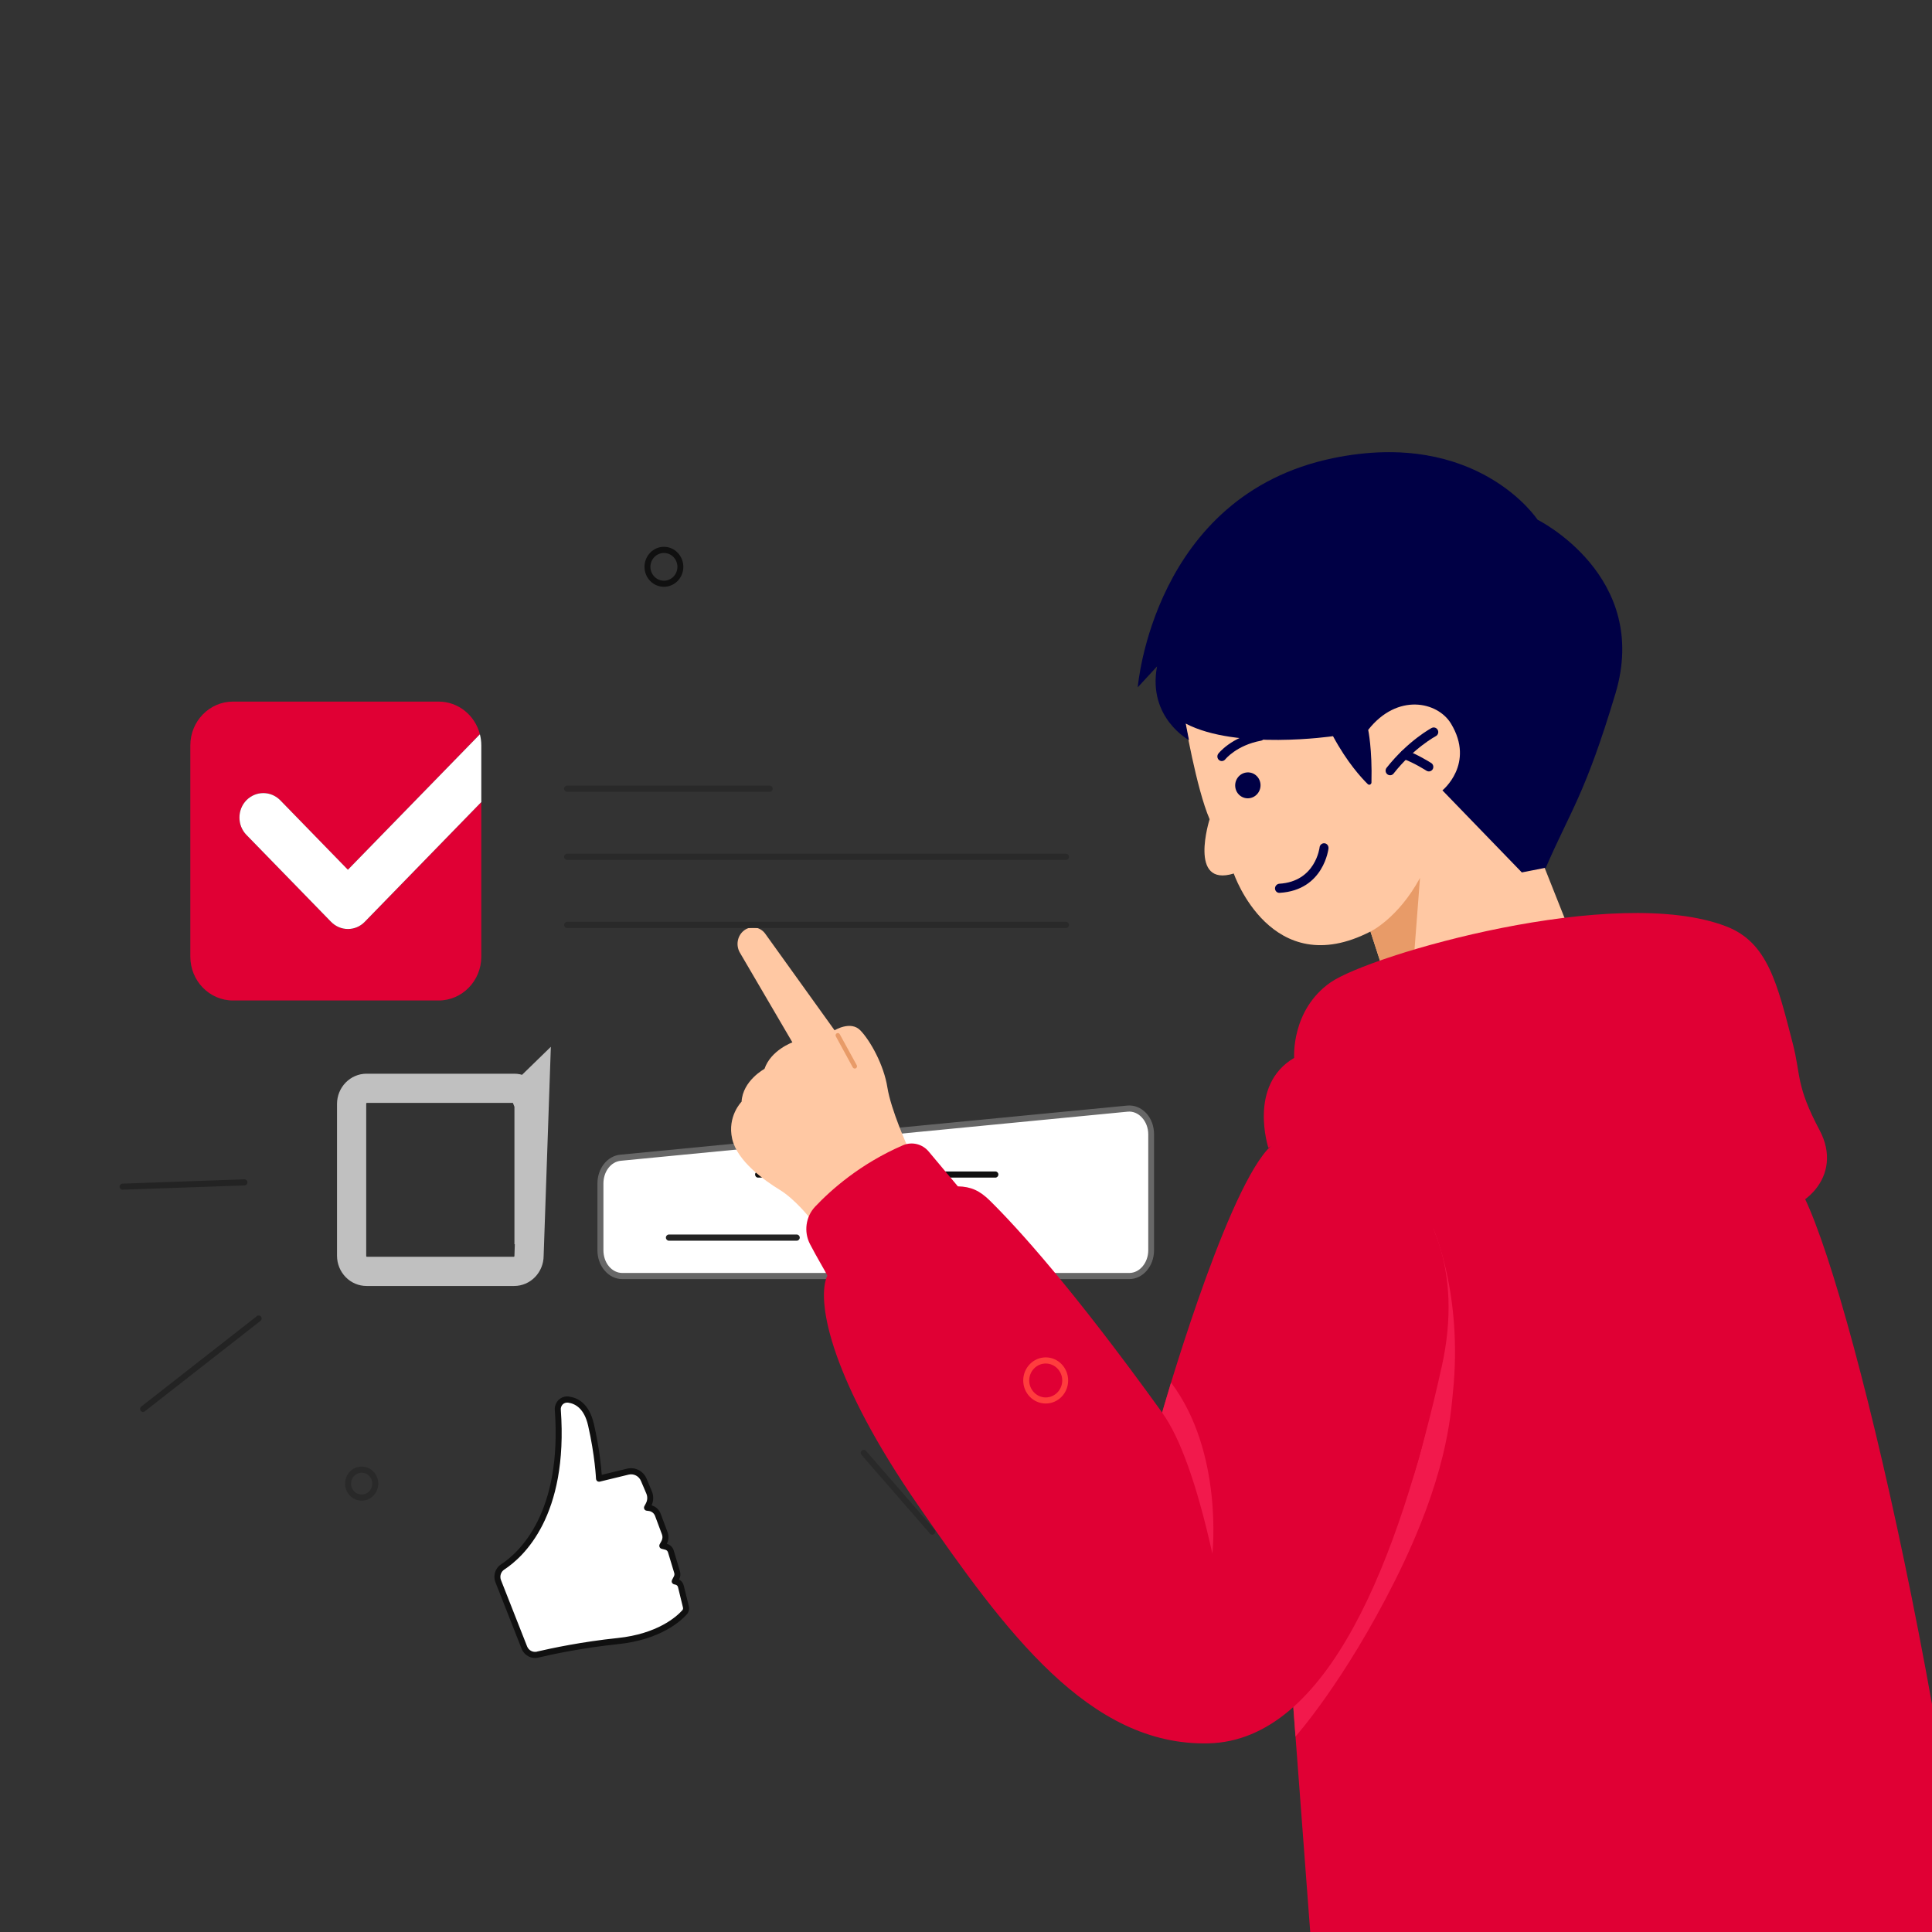 <svg width="188" height="188" viewBox="0 0 188 188" fill="none" xmlns="http://www.w3.org/2000/svg">
<rect x="0" y="0" width="188" height="188" fill="#333333" stroke="none"/>
<g clip-path="url(#clip0_79_3735)">
<path fill-rule="evenodd" clip-rule="evenodd" d="M112.017 110.381C112.017 109.681 111.773 109.009 111.321 108.536C110.888 108.059 110.305 107.82 109.721 107.88C100.801 108.743 68.656 111.856 60.375 112.659C59.265 112.766 58.417 113.851 58.417 115.159V121.656C58.417 122.323 58.644 122.96 59.039 123.433C59.453 123.902 59.98 124.168 60.544 124.168C69.145 124.168 101.29 124.168 109.89 124.168C111.057 124.168 112.017 123.043 112.017 121.656V110.381Z" fill="white"/>
<path fill-rule="evenodd" clip-rule="evenodd" d="M112.299 110.381C112.299 109.602 112.036 108.858 111.546 108.329C111.038 107.785 110.361 107.514 109.683 107.582C100.782 108.445 68.636 111.558 60.356 112.361C59.114 112.48 58.135 113.688 58.135 115.159V121.656C58.135 122.395 58.38 123.107 58.832 123.627C59.283 124.168 59.904 124.466 60.544 124.466C69.145 124.466 101.289 124.466 109.89 124.466C111.207 124.466 112.299 123.218 112.299 121.656V110.381ZM111.735 110.381V121.656C111.735 122.868 110.906 123.87 109.89 123.87C101.289 123.87 69.145 123.87 60.544 123.87C60.073 123.87 59.603 123.639 59.264 123.238C58.906 122.816 58.718 122.248 58.718 121.656V115.159C58.718 114.018 59.434 113.048 60.412 112.953C68.674 112.154 100.819 109.037 109.74 108.174C110.248 108.127 110.737 108.333 111.113 108.739C111.509 109.16 111.735 109.757 111.735 110.381Z" fill="#676767"/>
<path fill-rule="evenodd" clip-rule="evenodd" d="M73.767 114.592H96.859C97.021 114.592 97.15 114.454 97.15 114.287C97.15 114.13 97.021 113.991 96.859 113.991H73.767C73.605 113.991 73.476 114.13 73.476 114.287C73.476 114.454 73.605 114.592 73.767 114.592Z" fill="#101010"/>
<path fill-rule="evenodd" clip-rule="evenodd" d="M115.261 69.93C115.261 69.93 116.406 76.708 117.706 79.718C117.706 79.718 115.588 86.38 120.055 85C120.055 85 123.684 95.622 133.359 90.646L135.073 95.9L153.509 92.516L149.388 82.134L140.069 65.271L115.261 69.93Z" fill="#FFC8A3"/>
<path fill-rule="evenodd" clip-rule="evenodd" d="M139.31 70.838C139.31 70.838 137.033 72.048 134.927 74.713C134.779 74.903 134.805 75.184 134.991 75.338C135.187 75.495 135.458 75.466 135.606 75.274C137.578 72.77 139.723 71.629 139.723 71.629C139.934 71.516 140.02 71.248 139.904 71.029C139.788 70.81 139.531 70.726 139.31 70.838Z" fill="#000045"/>
<path fill-rule="evenodd" clip-rule="evenodd" d="M139.265 74.244C139.265 74.244 137.868 73.361 136.823 73.014C136.586 72.938 136.343 73.066 136.272 73.299C136.201 73.532 136.333 73.784 136.559 73.859C137.526 74.178 138.808 74.998 138.808 74.998C139.017 75.128 139.283 75.064 139.412 74.856C139.532 74.647 139.475 74.375 139.265 74.244Z" fill="#000045"/>
<path fill-rule="evenodd" clip-rule="evenodd" d="M133.137 71.022C133.137 71.022 133.539 72.901 133.455 76.151C133.455 76.228 133.398 76.305 133.324 76.343C133.249 76.381 133.165 76.362 133.1 76.305C132.484 75.701 131.094 74.196 129.713 71.636C129.713 71.636 120.344 73.016 115.379 70.409L115.696 72.019C115.696 72.019 111.656 69.843 112.589 64.849L110.713 66.881C110.713 66.881 112.206 48.207 129.713 44.583C143.785 41.678 149.617 50.574 149.617 50.574C149.617 50.574 160.638 56.029 157.194 67.495C154.246 77.321 152.855 78.816 150.42 84.434L148.087 84.894L140.36 76.909C140.36 76.909 143.561 74.33 141.191 70.409C139.893 68.271 135.974 67.408 133.137 71.022Z" fill="#000045"/>
<path fill-rule="evenodd" clip-rule="evenodd" d="M119.229 73.891C119.229 73.891 120.32 72.518 122.715 72.074C122.95 72.027 123.1 71.792 123.058 71.554C123.016 71.306 122.785 71.152 122.55 71.19C119.797 71.714 118.557 73.332 118.557 73.332C118.406 73.529 118.438 73.805 118.623 73.961C118.808 74.117 119.078 74.078 119.229 73.891Z" fill="#000045"/>
<path fill-rule="evenodd" clip-rule="evenodd" d="M128.407 82.456C128.407 82.456 128.03 85.787 124.478 85.995C124.247 86.018 124.061 86.233 124.069 86.464C124.079 86.711 124.286 86.906 124.532 86.88C128.839 86.623 129.275 82.552 129.275 82.552C129.293 82.301 129.126 82.081 128.887 82.057C128.648 82.032 128.428 82.22 128.407 82.456Z" fill="#000045"/>
<path d="M121.589 77.67C122.264 77.575 122.739 76.938 122.65 76.248C122.561 75.558 121.942 75.077 121.266 75.172C120.59 75.268 120.115 75.905 120.204 76.595C120.293 77.285 120.913 77.766 121.589 77.67Z" fill="#000045"/>
<path fill-rule="evenodd" clip-rule="evenodd" d="M133.363 90.647C133.363 90.647 136.051 89.362 138.178 85.432L137.506 94.203L134.38 93.791L133.363 90.647Z" fill="#E89B68"/>
<path fill-rule="evenodd" clip-rule="evenodd" d="M128.369 199.601L123.769 138.477V110.101L154.423 105.883L173.908 114.348C177.426 114.712 188.829 160.143 192.833 199.601H128.369Z" fill="#E00034"/>
<path fill-rule="evenodd" clip-rule="evenodd" d="M125.934 102.94C125.934 102.94 125.607 98.3 129.471 95.597C133.343 92.903 157.205 85.972 167.992 90.152C172.033 91.714 172.947 95.731 174.459 101.569C175.252 104.646 174.738 105.615 177.071 109.996C179.395 114.377 175.691 118.23 170.838 118.211C165.986 118.182 153.509 117.454 141.163 112.68C128.817 107.896 126.176 110.235 123.424 111.692C123.424 111.692 121.417 105.596 125.934 102.94Z" fill="#E00034"/>
<path fill-rule="evenodd" clip-rule="evenodd" d="M139.438 119.482C139.438 119.482 142.004 126.605 138.318 140.985C135.5 151.99 125.851 166.111 125.851 166.111L126.065 168.977C126.065 168.977 130.815 163.657 135.77 153.754C140.809 143.688 141.145 137.802 141.379 135.53C142.377 125.915 139.438 119.482 139.438 119.482Z" fill="#F2194C"/>
<path fill-rule="evenodd" clip-rule="evenodd" d="M88.325 111.601C88.325 111.601 86.693 107.987 86.351 105.819C86.009 103.64 84.69 101.261 83.713 100.257C82.775 99.294 81.211 100.257 81.211 100.257C81.211 100.257 76.452 93.632 74.459 90.852C73.98 90.189 73.061 90.048 72.416 90.53C71.752 91.032 71.576 91.976 71.996 92.699C73.57 95.399 77.107 101.432 77.107 101.432C77.107 101.432 75.016 102.185 74.39 104.012C74.39 104.012 72.27 105.156 72.162 107.204C72.162 107.204 70.755 108.619 71.244 110.808C71.733 112.996 74.39 114.873 75.885 115.787C77.38 116.71 78.787 118.507 78.787 118.507L83.351 117.102L88.325 111.601Z" fill="#FFC8A3"/>
<path fill-rule="evenodd" clip-rule="evenodd" d="M93.207 115.441C94.504 115.469 95.344 115.872 96.305 116.812C98.983 119.448 104.359 125.344 113.084 137.451C113.084 137.451 119 116.754 123.302 111.894C127.604 107.043 144.494 114.051 140.295 132.974C136.105 151.908 129.2 169.365 117.6 169.643C105.992 169.921 97.864 158.82 89.381 146.539C80.889 134.259 79.546 126.935 80.395 124.414C80.395 124.414 80.423 124.308 80.507 124.126C80.274 123.637 79.471 122.324 78.808 121.039C78.202 119.851 78.407 118.393 79.312 117.425C80.862 115.786 83.717 113.236 87.87 111.443C88.747 111.069 89.764 111.319 90.38 112.066C91.518 113.418 93.207 115.441 93.207 115.441Z" fill="#E00034"/>
<path fill-rule="evenodd" clip-rule="evenodd" d="M113.085 137.457C114.812 139.854 116.454 144.36 117.975 151.185C117.975 151.185 119.076 141.33 113.953 134.533L113.085 137.457Z" fill="#F2194C"/>
<path fill-rule="evenodd" clip-rule="evenodd" d="M81.335 100.846L82.982 103.868C83.041 103.97 83.176 104.012 83.28 103.957C83.385 103.894 83.428 103.754 83.368 103.652L81.712 100.632C81.652 100.529 81.527 100.486 81.423 100.55C81.319 100.605 81.276 100.744 81.335 100.846Z" fill="#E89B68"/>
<path fill-rule="evenodd" clip-rule="evenodd" d="M46.834 78.054L35.5 89.697C34.586 90.636 33.115 90.636 32.21 89.697L23.978 81.24C23.074 80.311 23.074 78.8 23.978 77.87C24.883 76.941 26.354 76.941 27.269 77.87L33.85 84.641L46.695 71.446C46.227 69.618 44.607 68.27 42.678 68.27C37.32 68.27 28.034 68.27 22.676 68.27C20.379 68.27 18.52 70.18 18.52 72.539C18.52 78.044 18.52 87.583 18.52 93.087C18.52 95.447 20.379 97.356 22.676 97.356C28.034 97.356 37.32 97.356 42.678 97.356C44.975 97.356 46.834 95.447 46.834 93.087V78.054Z" fill="#E00034"/>
<path d="M51.043 106.335C51.319 106.618 51.48 107.009 51.48 107.425M51.043 106.335L51.48 107.425M51.043 106.335L52.061 105.344L51.48 122.199C51.48 122.606 51.32 122.997 51.043 123.282C50.767 123.566 50.404 123.715 50.041 123.715H50.019H49.997H49.974H49.951H49.929H49.906H49.883H49.86H49.837H49.814H49.791H49.768H49.745H49.721H49.698H49.675H49.651H49.627H49.604H49.58H49.556H49.533H49.509H49.485H49.461H49.437H49.413H49.389H49.364H49.34H49.316H49.291H49.267H49.242H49.218H49.193H49.169H49.144H49.119H49.094H49.069H49.044H49.019H48.994H48.969H48.944H48.919H48.894H48.868H48.843H48.817H48.792H48.766H48.741H48.715H48.689H48.663H48.638H48.612H48.586H48.56H48.534H48.508H48.482H48.456H48.429H48.403H48.377H48.35H48.324H48.297H48.271H48.244H48.218H48.191H48.164H48.138H48.111H48.084H48.057H48.03H48.003H47.976H47.949H47.922H47.895H47.868H47.84H47.813H47.786H47.758H47.731H47.703H47.676H47.648H47.621H47.593H47.566H47.538H47.51H47.482H47.454H47.427H47.399H47.371H47.343H47.315H47.287H47.258H47.23H47.202H47.174H47.146H47.117H47.089H47.061H47.032H47.004H46.975H46.947H46.918H46.89H46.861H46.832H46.804H46.775H46.746H46.717H46.689H46.66H46.631H46.602H46.573H46.544H46.515H46.486H46.457H46.428H46.399H46.369H46.34H46.311H46.282H46.252H46.223H46.194H46.164H46.135H46.105H46.076H46.047H46.017H45.987H45.958H45.928H45.899H45.869H45.839H45.81H45.78H45.75H45.72H45.691H45.661H45.631H45.601H45.571H45.541H45.511H45.481H45.451H45.421H45.391H45.361H45.331H45.301H45.271H45.241H45.211H45.181H45.15H45.12H45.09H45.06H45.029H44.999H44.969H44.938H44.908H44.878H44.847H44.817H44.787H44.756H44.726H44.695H44.665H44.634H44.604H44.573H44.543H44.512H44.482H44.451H44.42H44.39H44.359H44.329H44.298H44.267H44.237H44.206H44.175H44.145H44.114H44.083H44.052H44.022H43.991H43.96H43.929H43.899H43.868H43.837H43.806H43.775H43.745H43.714H43.683H43.652H43.621H43.59H43.559H43.529H43.498H43.467H43.436H43.405H43.374H43.343H43.312H43.282H43.251H43.22H43.189H43.158H43.127H43.096H43.065H43.034H43.003H42.972H42.941H42.91H42.88H42.849H42.818H42.787H42.756H42.725H42.694H42.663H42.632H42.601H42.57H42.539H42.508H42.477H42.447H42.416H42.385H42.354H42.323H42.292H42.261H42.23H42.2H42.169H42.138H42.107H42.076H42.045H42.014H41.984H41.953H41.922H41.891H41.86H41.83H41.799H41.768H41.737H41.706H41.676H41.645H41.614H41.584H41.553H41.522H41.492H41.461H41.43H41.4H41.369H41.338H41.308H41.277H41.246H41.216H41.185H41.155H41.124H41.094H41.063H41.033H41.002H40.972H40.941H40.911H40.881H40.85H40.82H40.789H40.759H40.729H40.699H40.668H40.638H40.608H40.578H40.547H40.517H40.487H40.457H40.427H40.397H40.367H40.337H40.306H40.276H40.246H40.217H40.187H40.157H40.127H40.097H40.067H40.037H40.007H39.977H39.948H39.918H39.888H39.859H39.829H39.799H39.77H39.74H39.711H39.681H39.652H39.622H39.593H39.563H39.534H39.505H39.475H39.446H39.417H39.387H39.358H39.329H39.3H39.271H39.242H39.212H39.184H39.154H39.126H39.097H39.068H39.039H39.01H38.981H38.952H38.924H38.895H38.866H38.838H38.809H38.781H38.752H38.724H38.695H38.667H38.638H38.61H38.581H38.553H38.525H38.497H38.469H38.441H38.412H38.384H38.356H38.328H38.3H38.273H38.245H38.217H38.189H38.161H38.134H38.106H38.078H38.051H38.023H37.996H37.968H37.941H37.914H37.886H37.859H37.832H37.805H37.778H37.751H37.724H37.697H37.669H37.643H37.616H37.589H37.562H37.535H37.509H37.482H37.456H37.429H37.403H37.376H37.35H37.323H37.297H37.271H37.245H37.218H37.193H37.166H37.14H37.114H37.089H37.063H37.037H37.011H36.986H36.96H36.934H36.909H36.883H36.858H36.833H36.807H36.782H36.757H36.732H36.707H36.681H36.657H36.632H36.607H36.582H36.557H36.532H36.508H36.483H36.459H36.434H36.41H36.386H36.361H36.337H36.313H36.289H36.265H36.241H36.217H36.193H36.169H36.145H36.122H36.098H36.074H36.051H36.027H36.004H35.981H35.958H35.934H35.911H35.888H35.865H35.842H35.819H35.797H35.774H35.751H35.728H35.706H35.683H35.661C35.29 123.715 34.928 123.564 34.653 123.282C34.376 122.997 34.215 122.606 34.215 122.199V122.176V122.152V122.129V122.106V122.083V122.059V122.036V122.012V121.989V121.965V121.941V121.917V121.894V121.87V121.846V121.822V121.797V121.773V121.749V121.725V121.7V121.676V121.651V121.627V121.602V121.577V121.553V121.528V121.503V121.478V121.453V121.428V121.403V121.378V121.353V121.327V121.302V121.276V121.251V121.225V121.2V121.174V121.149V121.123V121.097V121.071V121.045V121.019V120.993V120.967V120.941V120.915V120.889V120.862V120.836V120.809V120.783V120.756V120.73V120.703V120.677V120.65V120.623V120.596V120.569V120.542V120.515V120.488V120.461V120.434V120.407V120.38V120.352V120.325V120.298V120.27V120.243V120.215V120.188V120.16V120.132V120.105V120.077V120.049V120.021V119.993V119.965V119.937V119.909V119.881V119.853V119.825V119.797V119.769V119.74V119.712V119.683V119.655V119.627V119.598V119.57V119.541V119.512V119.484V119.455V119.426V119.397V119.368V119.34V119.311V119.282V119.253V119.224V119.195V119.166V119.136V119.107V119.078V119.049V119.019V118.99V118.961V118.931V118.902V118.872V118.843V118.813V118.784V118.754V118.725V118.695V118.665V118.635V118.606V118.576V118.546V118.516V118.486V118.456V118.426V118.396V118.366V118.336V118.306V118.276V118.246V118.216V118.185V118.155V118.125V118.095V118.064V118.034V118.004V117.973V117.943V117.912V117.882V117.851V117.821V117.79V117.76V117.729V117.698V117.668V117.637V117.606V117.576V117.545V117.514V117.483V117.452V117.421V117.391V117.36V117.329V117.298V117.267V117.236V117.205V117.174V117.143V117.112V117.081V117.05V117.019V116.987V116.956V116.925V116.894V116.863V116.831V116.8V116.769V116.738V116.706V116.675V116.644V116.612V116.581V116.55V116.518V116.487V116.456V116.424V116.393V116.361V116.33V116.298V116.267V116.235V116.204V116.172V116.141V116.109V116.078V116.046V116.014V115.983V115.951V115.92V115.888V115.856V115.825V115.793V115.761V115.73V115.698V115.666V115.635V115.603V115.571V115.54V115.508V115.476V115.445V115.413V115.381V115.349V115.318V115.286V115.254V115.222V115.191V115.159V115.127V115.095V115.064V115.032V115V114.968V114.936V114.905V114.873V114.841V114.809V114.778V114.746V114.714V114.682V114.65V114.619V114.587V114.555V114.523V114.492V114.46V114.428V114.396V114.365V114.333V114.301V114.269V114.238V114.206V114.174V114.142V114.111V114.079V114.047V114.016V113.984V113.952V113.921V113.889V113.857V113.826V113.794V113.762V113.731V113.699V113.668V113.636V113.604V113.573V113.541V113.51V113.478V113.447V113.415V113.384V113.352V113.321V113.289V113.258V113.226V113.195V113.163V113.132V113.101V113.069V113.038V113.007V112.975V112.944V112.913V112.881V112.85V112.819V112.788V112.756V112.725V112.694V112.663V112.632V112.601V112.569V112.538V112.507V112.476V112.445V112.414V112.383V112.352V112.321V112.29V112.26V112.229V112.198V112.167V112.136V112.105V112.075V112.044V112.013V111.982V111.952V111.921V111.89V111.86V111.829V111.799V111.768V111.738V111.707V111.677V111.646V111.616V111.586V111.555V111.525V111.495V111.464V111.434V111.404V111.374V111.344V111.314V111.284V111.254V111.224V111.194V111.164V111.134V111.104V111.074V111.044V111.014V110.985V110.955V110.925V110.895V110.866V110.836V110.807V110.777V110.748V110.718V110.689V110.659V110.63V110.601V110.572V110.542V110.513V110.484V110.455V110.426V110.397V110.368V110.339V110.31V110.281V110.252V110.223V110.194V110.166V110.137V110.108V110.08V110.051V110.023V109.994V109.966V109.937V109.909V109.881V109.852V109.824V109.796V109.768V109.74V109.712V109.684V109.656V109.628V109.6V109.572V109.544V109.517V109.489V109.461V109.434V109.406V109.379V109.351V109.324V109.296V109.269V109.242V109.215V109.187V109.16V109.133V109.106V109.079V109.052V109.026V108.999V108.972V108.945V108.919V108.892V108.865V108.839V108.813V108.786V108.76V108.734V108.707V108.681V108.655V108.629V108.603V108.577V108.551V108.525V108.5V108.474V108.448V108.423V108.397V108.372V108.346V108.321V108.295V108.27V108.245V108.22V108.195V108.17V108.145V108.12V108.095V108.07V108.046V108.021V107.996V107.972V107.947V107.923V107.899V107.874V107.85V107.826V107.802V107.778V107.754V107.73V107.706V107.682V107.659V107.635V107.612V107.588V107.565V107.541V107.518V107.495V107.472V107.449V107.425C34.215 107.009 34.377 106.618 34.653 106.335C34.928 106.053 35.29 105.901 35.661 105.901H35.683H35.706H35.728H35.751H35.774H35.797H35.819H35.842H35.865H35.888H35.911H35.934H35.958H35.981H36.004H36.027H36.051H36.074H36.098H36.122H36.145H36.169H36.193H36.217H36.241H36.265H36.289H36.313H36.337H36.361H36.386H36.41H36.434H36.459H36.483H36.508H36.532H36.557H36.582H36.607H36.632H36.657H36.681H36.707H36.732H36.757H36.782H36.807H36.833H36.858H36.883H36.909H36.934H36.96H36.986H37.011H37.037H37.063H37.089H37.114H37.14H37.166H37.193H37.218H37.245H37.271H37.297H37.323H37.35H37.376H37.403H37.429H37.456H37.482H37.509H37.535H37.562H37.589H37.616H37.643H37.669H37.697H37.724H37.751H37.778H37.805H37.832H37.859H37.886H37.914H37.941H37.968H37.996H38.023H38.051H38.078H38.106H38.134H38.161H38.189H38.217H38.245H38.273H38.3H38.328H38.356H38.384H38.412H38.441H38.469H38.497H38.525H38.553H38.581H38.61H38.638H38.667H38.695H38.724H38.752H38.781H38.809H38.838H38.866H38.895H38.924H38.952H38.981H39.01H39.039H39.068H39.097H39.126H39.154H39.184H39.212H39.242H39.271H39.3H39.329H39.358H39.387H39.417H39.446H39.475H39.505H39.534H39.563H39.593H39.622H39.652H39.681H39.711H39.74H39.77H39.799H39.829H39.859H39.888H39.918H39.948H39.977H40.007H40.037H40.067H40.097H40.127H40.157H40.187H40.217H40.246H40.276H40.306H40.337H40.367H40.397H40.427H40.457H40.487H40.517H40.547H40.578H40.608H40.638H40.668H40.699H40.729H40.759H40.789H40.82H40.85H40.881H40.911H40.941H40.972H41.002H41.033H41.063H41.094H41.124H41.155H41.185H41.216H41.246H41.277H41.308H41.338H41.369H41.4H41.43H41.461H41.492H41.522H41.553H41.584H41.614H41.645H41.676H41.706H41.737H41.768H41.799H41.83H41.86H41.891H41.922H41.953H41.984H42.014H42.045H42.076H42.107H42.138H42.169H42.2H42.23H42.261H42.292H42.323H42.354H42.385H42.416H42.447H42.477H42.508H42.539H42.57H42.601H42.632H42.663H42.694H42.725H42.756H42.787H42.818H42.849H42.88H42.91H42.941H42.972H43.003H43.034H43.065H43.096H43.127H43.158H43.189H43.22H43.251H43.282H43.312H43.343H43.374H43.405H43.436H43.467H43.498H43.529H43.559H43.59H43.621H43.652H43.683H43.714H43.745H43.775H43.806H43.837H43.868H43.899H43.929H43.96H43.991H44.022H44.052H44.083H44.114H44.145H44.175H44.206H44.237H44.267H44.298H44.329H44.359H44.39H44.42H44.451H44.482H44.512H44.543H44.573H44.604H44.634H44.665H44.695H44.726H44.756H44.787H44.817H44.847H44.878H44.908H44.938H44.969H44.999H45.029H45.06H45.09H45.12H45.15H45.181H45.211H45.241H45.271H45.301H45.331H45.361H45.391H45.421H45.451H45.481H45.511H45.541H45.571H45.601H45.631H45.661H45.691H45.72H45.75H45.78H45.81H45.839H45.869H45.899H45.928H45.958H45.987H46.017H46.047H46.076H46.105H46.135H46.164H46.194H46.223H46.252H46.282H46.311H46.34H46.369H46.399H46.428H46.457H46.486H46.515H46.544H46.573H46.602H46.631H46.66H46.689H46.717H46.746H46.775H46.804H46.832H46.861H46.89H46.918H46.947H46.975H47.004H47.032H47.061H47.089H47.117H47.146H47.174H47.202H47.23H47.258H47.287H47.315H47.343H47.371H47.399H47.427H47.454H47.482H47.51H47.538H47.566H47.593H47.621H47.648H47.676H47.703H47.731H47.758H47.786H47.813H47.84H47.868H47.895H47.922H47.949H47.976H48.003H48.03H48.057H48.084H48.111H48.138H48.164H48.191H48.218H48.244H48.271H48.297H48.324H48.35H48.377H48.403H48.429H48.456H48.482H48.508H48.534H48.56H48.586H48.612H48.638H48.663H48.689H48.715H48.741H48.766H48.792H48.817H48.843H48.868H48.894H48.919H48.944H48.969H48.994H49.019H49.044H49.069H49.094H49.119H49.144H49.169H49.193H49.218H49.242H49.267H49.291H49.316H49.34H49.364H49.389H49.413H49.437H49.461H49.485H49.509H49.533H49.556H49.58H49.604H49.627H49.651H49.675H49.698H49.721H49.745H49.768H49.791H49.814H49.837H49.86H49.883H49.906H49.929H49.951H49.974H49.997H50.019H50.041C50.404 105.901 50.767 106.051 51.043 106.335ZM51.48 107.425V107.449M51.48 107.425V107.449M51.48 107.449V107.472M51.48 107.449V107.472M51.48 107.472V107.495M51.48 107.472V107.495M51.48 107.495V107.518M51.48 107.495V107.518M51.48 107.518V107.541M51.48 107.518V107.541M51.48 107.541V107.565M51.48 107.541V107.565M51.48 107.565V107.588M51.48 107.565V107.588M51.48 107.588V107.612M51.48 107.588V107.612M51.48 107.612V107.635M51.48 107.612V107.635M51.48 107.635V107.659M51.48 107.635V107.659M51.48 107.659V107.682M51.48 107.659V107.682M51.48 107.682V107.706M51.48 107.682V107.706M51.48 107.706V107.73M51.48 107.706V107.73M51.48 107.73V107.754M51.48 107.73V107.754M51.48 107.754V107.778M51.48 107.754V107.778M51.48 107.778V107.802M51.48 107.778V107.802M51.48 107.802V107.826M51.48 107.802V107.826M51.48 107.826V107.85M51.48 107.826V107.85M51.48 107.85V107.874M51.48 107.85V107.874M51.48 107.874V107.899M51.48 107.874V107.899M51.48 107.899V107.923M51.48 107.899V107.923M51.48 107.923V107.947M51.48 107.923V107.947M51.48 107.947V107.972M51.48 107.947V107.972M51.48 107.972V107.996M51.48 107.972V107.996M51.48 107.996V108.021M51.48 107.996V108.021M51.48 108.021V108.046M51.48 108.021V108.046M51.48 108.046V108.07M51.48 108.046V108.07M51.48 108.07V108.095M51.48 108.07V108.095M51.48 108.095V108.12M51.48 108.095V108.12M51.48 108.12V108.145M51.48 108.12V108.145M51.48 108.145V108.17M51.48 108.145V108.17M51.48 108.17V108.195M51.48 108.17V108.195M51.48 108.195V108.22M51.48 108.195V108.22M51.48 108.22V108.245M51.48 108.22V108.245M51.48 108.245V108.27M51.48 108.245V108.27M51.48 108.27V108.295M51.48 108.27V108.295M51.48 108.295V108.321M51.48 108.295V108.321M51.48 108.321V108.346M51.48 108.321V108.346M51.48 108.346V108.372M51.48 108.346V108.372M51.48 108.372V108.397M51.48 108.372V108.397M51.48 108.397V108.423M51.48 108.397V108.423M51.48 108.423V108.448M51.48 108.423V108.448M51.48 108.448V108.474M51.48 108.448V108.474M51.48 108.474V108.5M51.48 108.474V108.5M51.48 108.5V108.525M51.48 108.5V108.525M51.48 108.525V108.551M51.48 108.525V108.551M51.48 108.551V108.577M51.48 108.551V108.577M51.48 108.577V108.603M51.48 108.577V108.603M51.48 108.603V108.629M51.48 108.603V108.629M51.48 108.629V108.655M51.48 108.629V108.655M51.48 108.655V108.681M51.48 108.655V108.681M51.48 108.681V108.707M51.48 108.681V108.707M51.48 108.707V108.734M51.48 108.707V108.734M51.48 108.734V108.76M51.48 108.734V108.76M51.48 108.76V108.786M51.48 108.76V108.786M51.48 108.786V108.813M51.48 108.786V108.813M51.48 108.813V108.839M51.48 108.813V108.839M51.48 108.839V108.865M51.48 108.839V108.865M51.48 108.865V108.892M51.48 108.865V108.892M51.48 108.892V108.919M51.48 108.892V108.919M51.48 108.919V108.945M51.48 108.919V108.945M51.48 108.945V108.972M51.48 108.945V108.972M51.48 108.972V108.999M51.48 108.972V108.999M51.48 108.999V109.026M51.48 108.999V109.026M51.48 109.026V109.052M51.48 109.026V109.052M51.48 109.052V109.079M51.48 109.052V109.079M51.48 109.079V109.106M51.48 109.079V109.106M51.48 109.106V109.133M51.48 109.106V109.133M51.48 109.133V109.16M51.48 109.133V109.16M51.48 109.16V109.187M51.48 109.16V109.187M51.48 109.187V109.215M51.48 109.187V109.215M51.48 109.215V109.242M51.48 109.215V109.242M51.48 109.242V109.269M51.48 109.242V109.269M51.48 109.269V109.296M51.48 109.269V109.296M51.48 109.296V109.324M51.48 109.296V109.324M51.48 109.324V109.351M51.48 109.324V109.351M51.48 109.351V109.379M51.48 109.351V109.379M51.48 109.379V109.406M51.48 109.379V109.406M51.48 109.406V109.434M51.48 109.406V109.434M51.48 109.434V109.461M51.48 109.434V109.461M51.48 109.461V109.489M51.48 109.461V109.489M51.48 109.489V109.517M51.48 109.489V109.517M51.48 109.517V109.544M51.48 109.517V109.544M51.48 109.544V109.572M51.48 109.544V109.572M51.48 109.572V109.6M51.48 109.572V109.6M51.48 109.6V109.628M51.48 109.6V109.628M51.48 109.628V109.656M51.48 109.628V109.656M51.48 109.656V109.684M51.48 109.656V109.684M51.48 109.684V109.712M51.48 109.684V109.712M51.48 109.712V109.74M51.48 109.712V109.74M51.48 109.74V109.768M51.48 109.74V109.768M51.48 109.768V109.796M51.48 109.768V109.796M51.48 109.796V109.824M51.48 109.796V109.824M51.48 109.824V109.852M51.48 109.824V109.852M51.48 109.852V109.881M51.48 109.852V109.881M51.48 109.881V109.909M51.48 109.881V109.909M51.48 109.909V109.937M51.48 109.909V109.937M51.48 109.937V109.966M51.48 109.937V109.966M51.48 109.966V109.994M51.48 109.966V109.994M51.48 109.994V110.023M51.48 109.994V110.023M51.48 110.023V110.051M51.48 110.023V110.051M51.48 110.051V110.08M51.48 110.051V110.08M51.48 110.08V110.108M51.48 110.08V110.108M51.48 110.108V110.137M51.48 110.108V110.137M51.48 110.137V110.166M51.48 110.137V110.166M51.48 110.166V110.194M51.48 110.166V110.194M51.48 110.194V110.223M51.48 110.194V110.223M51.48 110.223V110.252M51.48 110.223V110.252M51.48 110.252V110.281M51.48 110.252V110.281M51.48 110.281V110.31M51.48 110.281V110.31M51.48 110.31V110.339M51.48 110.31V110.339M51.48 110.339V110.368M51.48 110.339V110.368M51.48 110.368V110.397M51.48 110.368V110.397M51.48 110.397V110.426M51.48 110.397V110.426M51.48 110.426V110.455M51.48 110.426V110.455M51.48 110.455V110.484M51.48 110.455V110.484M51.48 110.484V110.513M51.48 110.484V110.513M51.48 110.513V110.542M51.48 110.513V110.542M51.48 110.542V110.572M51.48 110.542V110.572M51.48 110.572V110.601M51.48 110.572V110.601M51.48 110.601V110.63M51.48 110.601V110.63M51.48 110.63V110.659M51.48 110.63V110.659M51.48 110.659V110.689M51.48 110.659V110.689M51.48 110.689V110.718M51.48 110.689V110.718M51.48 110.718V110.748M51.48 110.718V110.748M51.48 110.748V110.777M51.48 110.748V110.777M51.48 110.777V110.807M51.48 110.777V110.807M51.48 110.807V110.836M51.48 110.807V110.836M51.48 110.836V110.866M51.48 110.836V110.866M51.48 110.866V110.895M51.48 110.866V110.895M51.48 110.895V110.925M51.48 110.895V110.925M51.48 110.925V110.955M51.48 110.925V110.955M51.48 110.955V110.985M51.48 110.955V110.985M51.48 110.985V111.014M51.48 110.985V111.014M51.48 111.014V111.044M51.48 111.014V111.044M51.48 111.044V111.074M51.48 111.044V111.074M51.48 111.074V111.104M51.48 111.074V111.104M51.48 111.104V111.134M51.48 111.104V111.134M51.48 111.134V111.164M51.48 111.134V111.164M51.48 111.164V111.194M51.48 111.164V111.194M51.48 111.194V111.224M51.48 111.194V111.224M51.48 111.224V111.254M51.48 111.224V111.254M51.48 111.254V111.284M51.48 111.254V111.284M51.48 111.284V111.314M51.48 111.284V111.314M51.48 111.314V111.344M51.48 111.314V111.344M51.48 111.344V111.374M51.48 111.344V111.374M51.48 111.374V111.404M51.48 111.374V111.404M51.48 111.404V111.434M51.48 111.404V111.434M51.48 111.434V111.464M51.48 111.434V111.464M51.48 111.464V111.495M51.48 111.464V111.495M51.48 111.495V111.525M51.48 111.495V111.525M51.48 111.525V111.555M51.48 111.525V111.555M51.48 111.555V111.586M51.48 111.555V111.586M51.48 111.586V111.616M51.48 111.586V111.616M51.48 111.616V111.646M51.48 111.616V111.646M51.48 111.646V111.677M51.48 111.646V111.677M51.48 111.677V111.707M51.48 111.677V111.707M51.48 111.707V111.738M51.48 111.707V111.738M51.48 111.738V111.768M51.48 111.738V111.768M51.48 111.768V111.799M51.48 111.768V111.799M51.48 111.799V111.829M51.48 111.799V111.829M51.48 111.829V111.86M51.48 111.829V111.86M51.48 111.86V111.89M51.48 111.86V111.89M51.48 111.89V111.921M51.48 111.89V111.921M51.48 111.921V111.952M51.48 111.921V111.952M51.48 111.952V111.982M51.48 111.952V111.982M51.48 111.982V112.013M51.48 111.982V112.013M51.48 112.013V112.044M51.48 112.013V112.044M51.48 112.044V112.075M51.48 112.044V112.075M51.48 112.075V112.105M51.48 112.075V112.105M51.48 112.105V112.136M51.48 112.105V112.136M51.48 112.136V112.167M51.48 112.136V112.167M51.48 112.167V112.198M51.48 112.167V112.198M51.48 112.198V112.229M51.48 112.198V112.229M51.48 112.229V112.26M51.48 112.229V112.26M51.48 112.26V112.29M51.48 112.26V112.29M51.48 112.29V112.321M51.48 112.29V112.321M51.48 112.321V112.352M51.48 112.321V112.352M51.48 112.352V112.383M51.48 112.352V112.383M51.48 112.383V112.414M51.48 112.383V112.414M51.48 112.414V112.445M51.48 112.414V112.445M51.48 112.445V112.476M51.48 112.445V112.476M51.48 112.476V112.507M51.48 112.476V112.507M51.48 112.507V112.538M51.48 112.507V112.538M51.48 112.538V112.569M51.48 112.538V112.569M51.48 112.569V112.601M51.48 112.569V112.601M51.48 112.601V112.632M51.48 112.601V112.632M51.48 112.632V112.663M51.48 112.632V112.663M51.48 112.663V112.694M51.48 112.663V112.694M51.48 112.694V112.725M51.48 112.694V112.725M51.48 112.725V112.756M51.48 112.725V112.756M51.48 112.756V112.788M51.48 112.756V112.788M51.48 112.788V112.819M51.48 112.788V112.819M51.48 112.819V112.85M51.48 112.819V112.85M51.48 112.85V112.881M51.48 112.85V112.881M51.48 112.881V112.913M51.48 112.881V112.913M51.48 112.913V112.944M51.48 112.913V112.944M51.48 112.944V112.975M51.48 112.944V112.975M51.48 112.975V113.007M51.48 112.975V113.007M51.48 113.007V113.038M51.48 113.007V113.038M51.48 113.038V113.069M51.48 113.038V113.069M51.48 113.069V113.101M51.48 113.069V113.101M51.48 113.101V113.132M51.48 113.101V113.132M51.48 113.132V113.163M51.48 113.132V113.163M51.48 113.163V113.195M51.48 113.163V113.195M51.48 113.195V113.226M51.48 113.195V113.226M51.48 113.226V113.258M51.48 113.226V113.258M51.48 113.258V113.289M51.48 113.258V113.289M51.48 113.289V113.321M51.48 113.289V113.321M51.48 113.321V113.352M51.48 113.321V113.352M51.48 113.352V113.384M51.48 113.352V113.384M51.48 113.384V113.415M51.48 113.384V113.415M51.48 113.415V113.447M51.48 113.415V113.447M51.48 113.447V113.478M51.48 113.447V113.478M51.48 113.478V113.51M51.48 113.478V113.51M51.48 113.51V113.541M51.48 113.51V113.541M51.48 113.541V113.573M51.48 113.541V113.573M51.48 113.573V113.604M51.48 113.573V113.604M51.48 113.604V113.636M51.48 113.604V113.636M51.48 113.636V113.668M51.48 113.636V113.668M51.48 113.668V113.699M51.48 113.668V113.699M51.48 113.699V113.731M51.48 113.699V113.731M51.48 113.731V113.762M51.48 113.731V113.762M51.48 113.762V113.794M51.48 113.762V113.794M51.48 113.794V113.826M51.48 113.794V113.826M51.48 113.826V113.857M51.48 113.826V113.857M51.48 113.857V113.889M51.48 113.857V113.889M51.48 113.889V113.921M51.48 113.889V113.921M51.48 113.921V113.952M51.48 113.921V113.952M51.48 113.952V113.984M51.48 113.952V113.984M51.48 113.984V114.016M51.48 113.984V114.016M51.48 114.016V114.047M51.48 114.016V114.047M51.48 114.047V114.079M51.48 114.047V114.079M51.48 114.079V114.111M51.48 114.079V114.111M51.48 114.111V114.142M51.48 114.111V114.142M51.48 114.142V114.174M51.48 114.142V114.174M51.48 114.174V114.206M51.48 114.174V114.206M51.48 114.206V114.238M51.48 114.206V114.238M51.48 114.238V114.269M51.48 114.238V114.269M51.48 114.269V114.301M51.48 114.269V114.301M51.48 114.301V114.333M51.48 114.301V114.333M51.48 114.333V114.365M51.48 114.333V114.365M51.48 114.365V114.396M51.48 114.365V114.396M51.48 114.396V114.428M51.48 114.396V114.428M51.48 114.428V114.46M51.48 114.428V114.46M51.48 114.46V114.492M51.48 114.46V114.492M51.48 114.492V114.523M51.48 114.492V114.523M51.48 114.523V114.555M51.48 114.523V114.555M51.48 114.555V114.587M51.48 114.555V114.587M51.48 114.587V114.619M51.48 114.587V114.619M51.48 114.619V114.65M51.48 114.619V114.65M51.48 114.65V114.682M51.48 114.65V114.682M51.48 114.682V114.714M51.48 114.682V114.714M51.48 114.714V114.746M51.48 114.714V114.746M51.48 114.746V114.778M51.48 114.746V114.778M51.48 114.778V114.809M51.48 114.778V114.809M51.48 114.809V114.841M51.48 114.809V114.841M51.48 114.841V114.873M51.48 114.841V114.873M51.48 114.873V114.905M51.48 114.873V114.905M51.48 114.905V114.936M51.48 114.905V114.936M51.48 114.936V114.968M51.48 114.936V114.968M51.48 114.968V115M51.48 114.968V115M51.48 115V115.032M51.48 115V115.032M51.48 115.032V115.064M51.48 115.032V115.064M51.48 115.064V115.095M51.48 115.064V115.095M51.48 115.095V115.127M51.48 115.095V115.127M51.48 115.127V115.159M51.48 115.127V115.159M51.48 115.159V115.191M51.48 115.159V115.191M51.48 115.191V115.222M51.48 115.191V115.222M51.48 115.222V115.254M51.48 115.222V115.254M51.48 115.254V115.286M51.48 115.254V115.286M51.48 115.286V115.318M51.48 115.286V115.318M51.48 115.318V115.349M51.48 115.318V115.349M51.48 115.349V115.381M51.48 115.349V115.381M51.48 115.381V115.413M51.48 115.381V115.413M51.48 115.413V115.445M51.48 115.413V115.445M51.48 115.445V115.476M51.48 115.445V115.476M51.48 115.476V115.508M51.48 115.476V115.508M51.48 115.508V115.54M51.48 115.508V115.54M51.48 115.54V115.571M51.48 115.54V115.571M51.48 115.571V115.603M51.48 115.571V115.603M51.48 115.603V115.635M51.48 115.603V115.635M51.48 115.635V115.666M51.48 115.635V115.666M51.48 115.666V115.698M51.48 115.666V115.698M51.48 115.698V115.73M51.48 115.698V115.73M51.48 115.73V115.761M51.48 115.73V115.761M51.48 115.761V115.793M51.48 115.761V115.793M51.48 115.793V115.825M51.48 115.793V115.825M51.48 115.825V115.856M51.48 115.825V115.856M51.48 115.856V115.888M51.48 115.856V115.888M51.48 115.888V115.92M51.48 115.888V115.92M51.48 115.92V115.951M51.48 115.92V115.951M51.48 115.951V115.983M51.48 115.951V115.983M51.48 115.983V116.014M51.48 115.983V116.014M51.48 116.014V116.046M51.48 116.014V116.046M51.48 116.046V116.078M51.48 116.046V116.078M51.48 116.078V116.109M51.48 116.078V116.109M51.48 116.109V116.141M51.48 116.109V116.141M51.48 116.141V116.172M51.48 116.141V116.172M51.48 116.172V116.204M51.48 116.172V116.204M51.48 116.204V116.235M51.48 116.204V116.235M51.48 116.235V116.267M51.48 116.235V116.267M51.48 116.267V116.298M51.48 116.267V116.298M51.48 116.298V116.33M51.48 116.298V116.33M51.48 116.33V116.361M51.48 116.33V116.361M51.48 116.361V116.393M51.48 116.361V116.393M51.48 116.393V116.424M51.48 116.393V116.424M51.48 116.424V116.456M51.48 116.424V116.456M51.48 116.456V116.487M51.48 116.456V116.487M51.48 116.487V116.518M51.48 116.487V116.518M51.48 116.518V116.55M51.48 116.518V116.55M51.48 116.55V116.581M51.48 116.55V116.581M51.48 116.581V116.612M51.48 116.581V116.612M51.48 116.612V116.644M51.48 116.612V116.644M51.48 116.644V116.675M51.48 116.644V116.675M51.48 116.675V116.706M51.48 116.675V116.706M51.48 116.706V116.738M51.48 116.706V116.738M51.48 116.738V116.769M51.48 116.738V116.769M51.48 116.769V116.8M51.48 116.769V116.8M51.48 116.8V116.831M51.48 116.8V116.831M51.48 116.831V116.863M51.48 116.831V116.863M51.48 116.863V116.894M51.48 116.863V116.894M51.48 116.894V116.925M51.48 116.894V116.925M51.48 116.925V116.956M51.48 116.925V116.956M51.48 116.956V116.987M51.48 116.956V116.987M51.48 116.987V117.019M51.48 116.987V117.019M51.48 117.019V117.05M51.48 117.019V117.05M51.48 117.05V117.081M51.48 117.05V117.081M51.48 117.081V117.112M51.48 117.081V117.112M51.48 117.112V117.143M51.48 117.112V117.143M51.48 117.143V117.174M51.48 117.143V117.174M51.48 117.174V117.205M51.48 117.174V117.205M51.48 117.205V117.236M51.48 117.205V117.236M51.48 117.236V117.267M51.48 117.236V117.267M51.48 117.267V117.298M51.48 117.267V117.298M51.48 117.298V117.329M51.48 117.298V117.329M51.48 117.329V117.36M51.48 117.329V117.36M51.48 117.36V117.391M51.48 117.36V117.391M51.48 117.391V117.421M51.48 117.391V117.421M51.48 117.421V117.452M51.48 117.421V117.452M51.48 117.452V117.483M51.48 117.452V117.483M51.48 117.483V117.514M51.48 117.483V117.514M51.48 117.514V117.545M51.48 117.514V117.545M51.48 117.545V117.576M51.48 117.545V117.576M51.48 117.576V117.606M51.48 117.576V117.606M51.48 117.606V117.637M51.48 117.606V117.637M51.48 117.637V117.668M51.48 117.637V117.668M51.48 117.668V117.698M51.48 117.668V117.698M51.48 117.698V117.729M51.48 117.698V117.729M51.48 117.729V117.76M51.48 117.729V117.76M51.48 117.76V117.79M51.48 117.76V117.79M51.48 117.79V117.821M51.48 117.79V117.821M51.48 117.821V117.851M51.48 117.821V117.851M51.48 117.851V117.882M51.48 117.851V117.882M51.48 117.882V117.912M51.48 117.882V117.912M51.48 117.912V117.943M51.48 117.912V117.943M51.48 117.943V117.973M51.48 117.943V117.973M51.48 117.973V118.004M51.48 117.973V118.004M51.48 118.004V118.034M51.48 118.004V118.034M51.48 118.034V118.064M51.48 118.034V118.064M51.48 118.064V118.095M51.48 118.064V118.095M51.48 118.095V118.125M51.48 118.095V118.125M51.48 118.125V118.155M51.48 118.125V118.155M51.48 118.155V118.185M51.48 118.155V118.185M51.48 118.185V118.216M51.48 118.185V118.216M51.48 118.216V118.246M51.48 118.216V118.246M51.48 118.246V118.276M51.48 118.246V118.276M51.48 118.276V118.306M51.48 118.276V118.306M51.48 118.306V118.336M51.48 118.306V118.336M51.48 118.336V118.366M51.48 118.336V118.366M51.48 118.366V118.396M51.48 118.366V118.396M51.48 118.396V118.426M51.48 118.396V118.426M51.48 118.426V118.456M51.48 118.426V118.456M51.48 118.456V118.486M51.48 118.456V118.486M51.48 118.486V118.516M51.48 118.486V118.516M51.48 118.516V118.546M51.48 118.516V118.546M51.48 118.546V118.576M51.48 118.546V118.576M51.48 118.576V118.606M51.48 118.576V118.606M51.48 118.606V118.635M51.48 118.606V118.635M51.48 118.635V118.665M51.48 118.635V118.665M51.48 118.665V118.695M51.48 118.665V118.695M51.48 118.695V118.725M51.48 118.695V118.725M51.48 118.725V118.754M51.48 118.725V118.754M51.48 118.754V118.784M51.48 118.754V118.784M51.48 118.784V118.813M51.48 118.784V118.813M51.48 118.813V118.843M51.48 118.813V118.843M51.48 118.843V118.872M51.48 118.843V118.872M51.48 118.872V118.902M51.48 118.872V118.902M51.48 118.902V118.931M51.48 118.902V118.931M51.48 118.931V118.961M51.48 118.931V118.961M51.48 118.961V118.99M51.48 118.961V118.99M51.48 118.99V119.019M51.48 118.99V119.019M51.48 119.019V119.049M51.48 119.019V119.049M51.48 119.049V119.078M51.48 119.049V119.078M51.48 119.078V119.107M51.48 119.078V119.107M51.48 119.107V119.136M51.48 119.107V119.136M51.48 119.136V119.166M51.48 119.136V119.166M51.48 119.166V119.195M51.48 119.166V119.195M51.48 119.195V119.224M51.48 119.195V119.224M51.48 119.224V119.253M51.48 119.224V119.253M51.48 119.253V119.282M51.48 119.253V119.282M51.48 119.282V119.311M51.48 119.282V119.311M51.48 119.311V119.34M51.48 119.311V119.34M51.48 119.34V119.368M51.48 119.34V119.368M51.48 119.368V119.397M51.48 119.368V119.397M51.48 119.397V119.426M51.48 119.397V119.426M51.48 119.426V119.455M51.48 119.426V119.455M51.48 119.455V119.484M51.48 119.455V119.484M51.48 119.484V119.512M51.48 119.484V119.512M51.48 119.512V119.541M51.48 119.512V119.541M51.48 119.541V119.57M51.48 119.541V119.57M51.48 119.57V119.598M51.48 119.57V119.598M51.48 119.598V119.627M51.48 119.598V119.627M51.48 119.627V119.655M51.48 119.627V119.655M51.48 119.655V119.683M51.48 119.655V119.683M51.48 119.683V119.712M51.48 119.683V119.712M51.48 119.712V119.74M51.48 119.712V119.74M51.48 119.74V119.769M51.48 119.74V119.769M51.48 119.769V119.797M51.48 119.769V119.797M51.48 119.797V119.825M51.48 119.797V119.825M51.48 119.825V119.853M51.48 119.825V119.853M51.48 119.853V119.881M51.48 119.853V119.881M51.48 119.881V119.909M51.48 119.881V119.909M51.48 119.909V119.937M51.48 119.909V119.937M51.48 119.937V119.965M51.48 119.937V119.965M51.48 119.965V119.993M51.48 119.965V119.993M51.48 119.993V120.021M51.48 119.993V120.021M51.48 120.021V120.049M51.48 120.021V120.049M51.48 120.049V120.077M51.48 120.049V120.077M51.48 120.077V120.105M51.48 120.077V120.105M51.48 120.105V120.132M51.48 120.105V120.132M51.48 120.132V120.16M51.48 120.132V120.16M51.48 120.16V120.188M51.48 120.16V120.188M51.48 120.188V120.215M51.48 120.188V120.215M51.48 120.215V120.243M51.48 120.215V120.243M51.48 120.243V120.27M51.48 120.243V120.27M51.48 120.27V120.298M51.48 120.27V120.298M51.48 120.298V120.325M51.48 120.298V120.325M51.48 120.325V120.352M51.48 120.325V120.352M51.48 120.352V120.38M51.48 120.352V120.38M51.48 120.38V120.407M51.48 120.38V120.407M51.48 120.407V120.434M51.48 120.407V120.434M51.48 120.434V120.461M51.48 120.434V120.461M51.48 120.461V120.488M51.48 120.461V120.488M51.48 120.488V120.515M51.48 120.488V120.515M51.48 120.515V120.542M51.48 120.515V120.542M51.48 120.542V120.569M51.48 120.542V120.569M51.48 120.569V120.596M51.48 120.569V120.596M51.48 120.596V120.623M51.48 120.596V120.623M51.48 120.623V120.65M51.48 120.623V120.65M51.48 120.65V120.677M51.48 120.65V120.677M51.48 120.677V120.703M51.48 120.677V120.703M51.48 120.703V120.73M51.48 120.703V120.73M51.48 120.73V120.756M51.48 120.73V120.756M51.48 120.756V120.783M51.48 120.756V120.783M51.48 120.783V120.809M51.48 120.783V120.809M51.48 120.809V120.836M51.48 120.809V120.836M51.48 120.836V120.862M51.48 120.836V120.862M51.48 120.862V120.889M51.48 120.862V120.889M51.48 120.889V120.915M51.48 120.889V120.915M51.48 120.915V120.941M51.48 120.915V120.941M51.48 120.941V120.967M51.48 120.941V120.967M51.48 120.967V120.993M51.48 120.967V120.993M51.48 120.993V121.019M51.48 120.993V121.019M51.48 121.019V121.045M51.48 121.019V121.045M51.48 121.045V121.071V121.045Z" stroke="#C0C0C0" stroke-width="2.841"/>
<path fill-rule="evenodd" clip-rule="evenodd" d="M55.186 83.678H103.729C103.893 83.678 104.021 83.54 104.021 83.373C104.021 83.216 103.893 83.077 103.729 83.077H55.186C55.022 83.077 54.894 83.216 54.894 83.373C54.894 83.54 55.022 83.678 55.186 83.678Z" fill="#292929"/>
<path fill-rule="evenodd" clip-rule="evenodd" d="M55.184 77.051H74.899C75.061 77.051 75.191 76.912 75.191 76.746C75.191 76.589 75.061 76.45 74.899 76.45H55.184C55.022 76.45 54.892 76.589 54.892 76.746C54.892 76.912 55.022 77.051 55.184 77.051Z" fill="#292929"/>
<path fill-rule="evenodd" clip-rule="evenodd" d="M55.186 90.306H103.729C103.893 90.306 104.021 90.167 104.021 90.001C104.021 89.844 103.893 89.705 103.729 89.705H55.186C55.022 89.705 54.894 89.844 54.894 90.001C54.894 90.167 55.022 90.306 55.186 90.306Z" fill="#292929"/>
<path fill-rule="evenodd" clip-rule="evenodd" d="M65.087 120.731H77.532C77.693 120.731 77.823 120.592 77.823 120.426C77.823 120.269 77.693 120.13 77.532 120.13H65.087C64.926 120.13 64.797 120.269 64.797 120.426C64.797 120.592 64.926 120.731 65.087 120.731Z" fill="#232323"/>
<path fill-rule="evenodd" clip-rule="evenodd" d="M46.698 71.451L33.853 84.635L27.27 77.871C26.354 76.943 24.894 76.943 23.978 77.871C23.075 78.799 23.075 80.312 23.978 81.24L32.208 89.694C33.123 90.635 34.596 90.635 35.499 89.694L46.834 78.049V72.532C46.834 72.163 46.785 71.795 46.698 71.451Z" fill="white"/>
<path fill-rule="evenodd" clip-rule="evenodd" d="M25.001 128.069L13.752 136.865C13.622 136.965 13.592 137.148 13.688 137.279C13.784 137.411 13.972 137.437 14.099 137.328L25.348 128.532C25.478 128.432 25.5 128.252 25.403 128.121C25.307 127.989 25.131 127.969 25.001 128.069Z" fill="#232323"/>
<path fill-rule="evenodd" clip-rule="evenodd" d="M23.775 114.757L11.927 115.178C11.766 115.178 11.632 115.319 11.638 115.479C11.64 115.652 11.779 115.775 11.936 115.766L23.789 115.353C23.958 115.349 24.08 115.205 24.073 115.044C24.075 114.88 23.944 114.753 23.775 114.757Z" fill="#232323"/>
<path fill-rule="evenodd" clip-rule="evenodd" d="M64.604 53.209C63.561 53.209 62.715 54.087 62.715 55.16C62.715 56.232 63.561 57.1 64.604 57.1C65.648 57.1 66.494 56.232 66.494 55.16C66.494 54.087 65.648 53.209 64.604 53.209ZM64.604 53.81C65.333 53.81 65.918 54.411 65.918 55.16C65.918 55.899 65.333 56.509 64.604 56.509C63.885 56.509 63.291 55.899 63.291 55.16C63.291 54.411 63.885 53.81 64.604 53.81Z" fill="#101010"/>
<path fill-rule="evenodd" clip-rule="evenodd" d="M35.194 142.71C34.301 142.71 33.579 143.452 33.579 144.37C33.579 145.287 34.301 146.029 35.194 146.029C36.087 146.029 36.809 145.287 36.809 144.37C36.809 143.452 36.087 142.71 35.194 142.71ZM35.194 143.307C35.767 143.307 36.229 143.781 36.229 144.37C36.229 144.958 35.767 145.432 35.194 145.432C34.621 145.432 34.16 144.958 34.16 144.37C34.16 143.781 34.621 143.307 35.194 143.307Z" fill="#292929"/>
<path fill-rule="evenodd" clip-rule="evenodd" d="M101.758 132.084C100.552 132.084 99.569 133.093 99.569 134.332C99.569 135.572 100.552 136.574 101.758 136.574C102.965 136.574 103.94 135.572 103.94 134.332C103.94 133.093 102.965 132.084 101.758 132.084ZM101.758 132.682C102.642 132.682 103.365 133.424 103.365 134.332C103.365 135.24 102.642 135.983 101.758 135.983C100.874 135.983 100.152 135.24 100.152 134.332C100.152 133.424 100.874 132.682 101.758 132.682Z" fill="#FF3D3D"/>
<path fill-rule="evenodd" clip-rule="evenodd" d="M83.833 141.575L90.501 149.239C90.606 149.364 90.792 149.373 90.915 149.258C91.037 149.15 91.05 148.965 90.937 148.844L84.269 141.18C84.164 141.055 83.979 141.046 83.856 141.16C83.734 141.269 83.72 141.454 83.833 141.575Z" fill="#292929"/>
<path fill-rule="evenodd" clip-rule="evenodd" d="M48.482 153.863C48.282 153.353 48.462 152.772 48.912 152.479C50.735 151.284 55.016 147.363 54.276 137.194C54.258 136.907 54.361 136.635 54.56 136.442C54.764 136.25 55.035 136.152 55.309 136.195C56.102 136.297 57.087 136.81 57.513 138.649C58.189 141.615 58.291 143.883 58.291 143.883C58.291 143.883 59.942 143.48 61.099 143.2C61.733 143.05 62.388 143.387 62.647 143.997C62.819 144.411 63.011 144.874 63.164 145.232C63.327 145.611 63.307 146.053 63.114 146.419C63.03 146.58 62.957 146.71 62.957 146.71C62.957 146.71 63.053 146.722 63.18 146.739C63.558 146.788 63.877 147.048 64.017 147.405C64.214 147.941 64.505 148.715 64.688 149.203C64.796 149.495 64.771 149.817 64.629 150.084C64.531 150.257 64.447 150.418 64.447 150.418C64.447 150.418 64.624 150.461 64.806 150.511C65.033 150.567 65.219 150.75 65.29 150.978C65.453 151.523 65.744 152.516 65.889 152.993C65.94 153.165 65.925 153.355 65.841 153.51C65.756 153.685 65.655 153.877 65.655 153.877C65.655 153.877 65.73 153.9 65.831 153.927C66.039 153.98 66.201 154.147 66.254 154.36C66.386 154.887 66.621 155.866 66.746 156.353C66.788 156.544 66.745 156.744 66.624 156.888C66.042 157.528 64.141 159.271 60.124 159.691C56.653 160.056 53.749 160.667 52.326 161.006C51.784 161.142 51.228 160.844 51.018 160.319C50.395 158.72 49.111 155.463 48.482 153.863Z" fill="white"/>
<path fill-rule="evenodd" clip-rule="evenodd" d="M66.078 153.7L66.103 153.651C66.214 153.426 66.24 153.158 66.165 152.909L65.566 150.895C65.468 150.564 65.212 150.312 64.885 150.223C65.068 149.882 65.098 149.468 64.96 149.099C64.777 148.611 64.485 147.837 64.289 147.301C64.135 146.896 63.807 146.595 63.405 146.483C63.605 146.052 63.618 145.556 63.43 145.114C63.278 144.756 63.086 144.293 62.914 143.88C62.599 143.136 61.803 142.728 61.028 142.912L58.555 143.513C58.501 142.756 58.321 140.876 57.794 138.58C57.331 136.557 56.215 136.007 55.345 135.894C54.987 135.848 54.622 135.966 54.358 136.224C54.1 136.482 53.96 136.842 53.988 137.21C54.711 147.198 50.548 151.054 48.753 152.227C48.184 152.597 47.96 153.331 48.21 153.967C48.845 155.574 50.122 158.83 50.752 160.424C51.011 161.094 51.714 161.464 52.396 161.294C53.812 160.96 56.702 160.348 60.154 159.987C64.283 159.555 66.243 157.747 66.834 157.088C66.84 157.088 66.841 157.082 66.841 157.082C67.029 156.861 67.097 156.565 67.026 156.284L66.534 154.29C66.474 154.03 66.305 153.816 66.078 153.7ZM48.748 153.751C48.605 153.375 48.739 152.948 49.07 152.732C50.928 151.514 55.32 147.536 54.571 137.173C54.554 136.979 54.629 136.789 54.762 136.654C54.9 136.526 55.089 136.465 55.275 136.489C55.984 136.581 56.849 137.064 57.226 138.712C57.898 141.65 57.997 143.898 57.997 143.898C58.006 143.985 58.048 144.07 58.112 144.125C58.185 144.174 58.273 144.192 58.359 144.177L61.167 143.494C61.662 143.372 62.177 143.632 62.373 144.115C62.552 144.529 62.744 144.992 62.897 145.343C63.024 145.645 63.009 145.987 62.858 146.273C62.768 146.434 62.7 146.571 62.7 146.571C62.658 146.652 62.652 146.757 62.7 146.849C62.742 146.934 62.826 146.992 62.922 147.004L63.145 147.033C63.414 147.068 63.645 147.25 63.744 147.515L64.415 149.313C64.495 149.516 64.474 149.745 64.374 149.938L64.191 150.272C64.149 150.353 64.144 150.452 64.18 150.536C64.215 150.62 64.285 150.682 64.373 150.707C64.373 150.707 64.557 150.751 64.733 150.8C64.865 150.831 64.971 150.93 65.006 151.068L65.613 153.076C65.64 153.179 65.627 153.284 65.584 153.377L65.398 153.738C65.356 153.819 65.351 153.918 65.387 154.002C65.43 154.08 65.5 154.142 65.588 154.167C65.588 154.167 65.663 154.19 65.758 154.209C65.865 154.243 65.946 154.326 65.973 154.429L66.458 156.422C66.485 156.518 66.461 156.615 66.401 156.686C65.839 157.316 63.979 158.991 60.094 159.395C56.61 159.759 53.692 160.381 52.257 160.712C52.257 160.712 52.257 160.712 52.256 160.719C51.855 160.813 51.446 160.6 51.291 160.209C50.661 158.615 49.383 155.359 48.748 153.751Z" fill="#101010"/>
</g>
<defs>
<clipPath id="clip0_79_3735">
<rect width="188" height="188" fill="white"/>
</clipPath>
</defs>
</svg>
